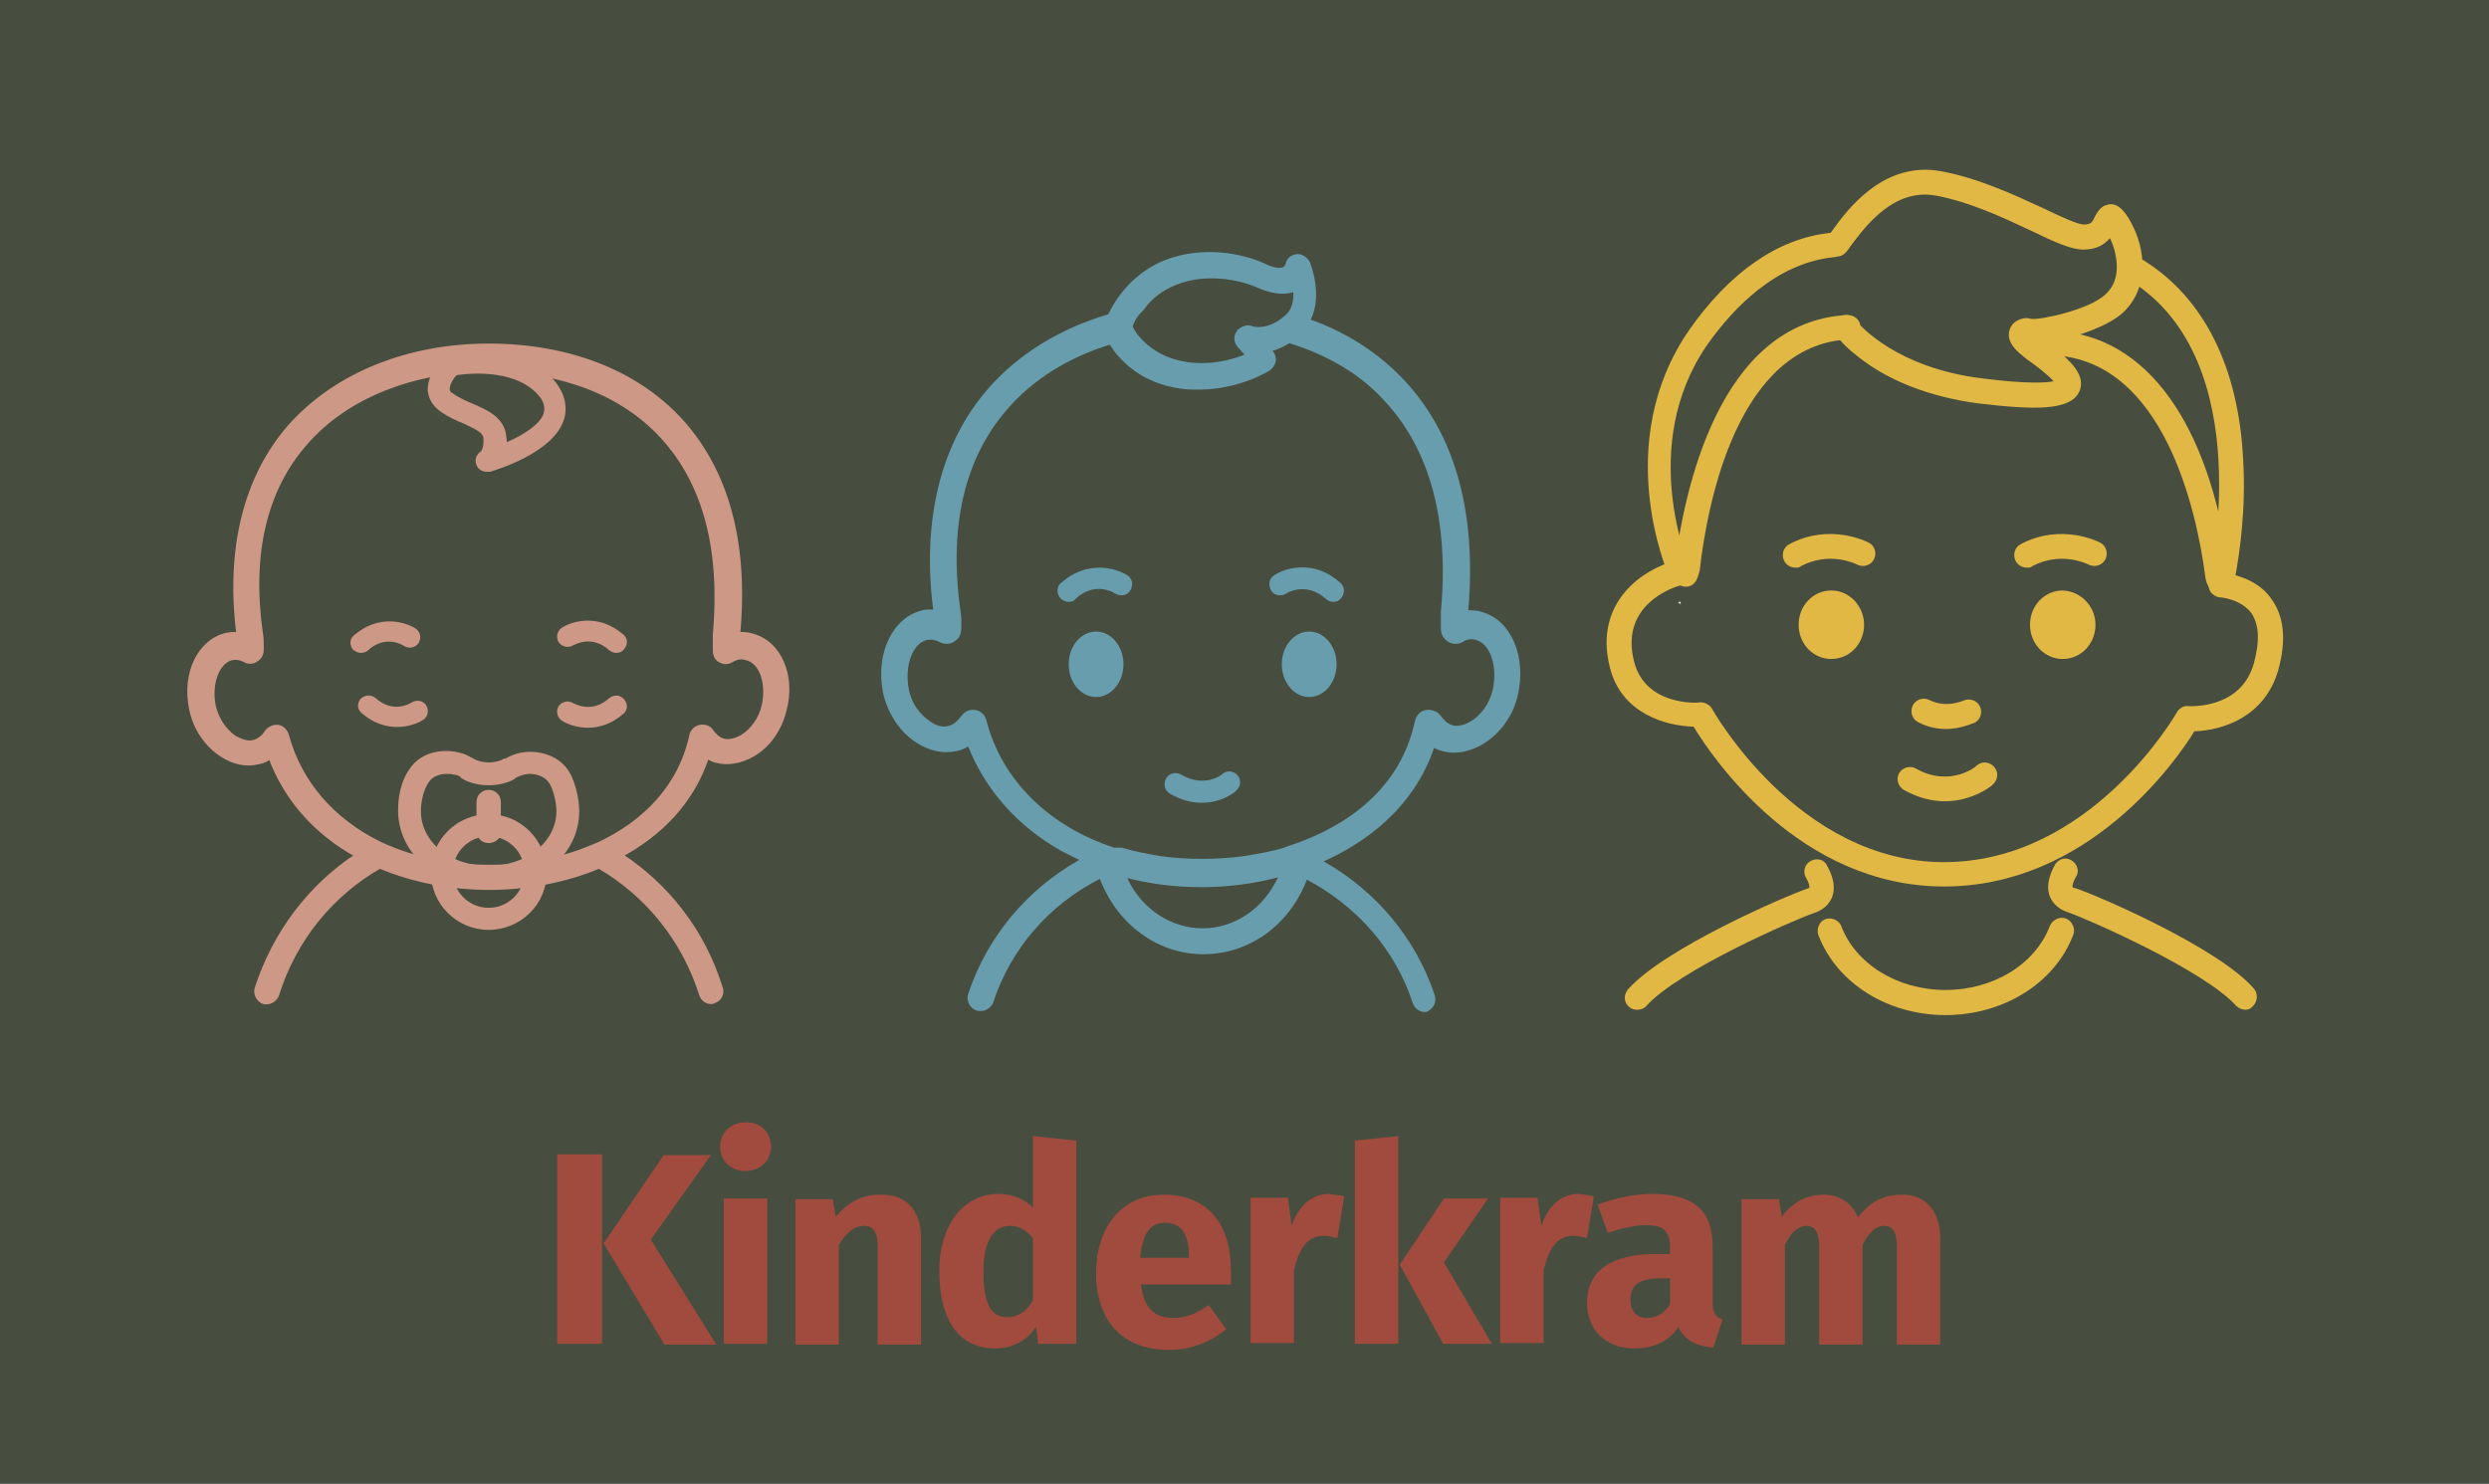 <?xml version="1.0" encoding="utf-8"?>
<!-- Generator: $$$/GeneralStr/196=Adobe Illustrator 27.6.0, SVG Export Plug-In . SVG Version: 6.00 Build 0)  -->
<svg version="1.1" id="_Stellenangebote" xmlns="http://www.w3.org/2000/svg" xmlns:xlink="http://www.w3.org/1999/xlink" x="0px"
	 y="0px" viewBox="0 0 327 195" style="enable-background:new 0 0 327 195;" xml:space="preserve">
<rect x="0" y="0" width="327" height="195" fill="#333333" stroke="none"/>
<style type="text/css">
	.st0{opacity:0.25;fill:#87A264;enable-background:new    ;}
	.st1{fill:#679DAD;}
	.st2{fill:none;}
	.st3{fill:#CD9885;stroke:#CD9885;stroke-width:0.5;stroke-miterlimit:10;}
	.st4{fill:#CD9885;}
	.st5{clip-path:url(#SVGID_00000034772270785122698490000016853189236712914609_);}
	.st6{fill:#FFFFFF;}
	.st7{clip-path:url(#SVGID_00000141424810393253560040000012866677154257791891_);}
	.st8{fill:#E2B844;}
	.st9{clip-path:url(#SVGID_00000138548903138827493860000017829294404231487389_);}
	.st10{clip-path:url(#SVGID_00000098182258426411113130000008609159609739823234_);}
	.st11{clip-path:url(#SVGID_00000023971865979766882320000013068022186446486670_);}
	.st12{clip-path:url(#SVGID_00000142169007594130183280000013287205371195217336_);}
	.st13{clip-path:url(#SVGID_00000091693459686753861040000004626123424858059167_);}
	.st14{clip-path:url(#SVGID_00000075861037817733205770000010922737364551834512_);}
	.st15{clip-path:url(#SVGID_00000052065215640068217520000008125048749272613296_);}
	.st16{clip-path:url(#SVGID_00000113348348957583887870000015427627763141900721_);}
	.st17{clip-path:url(#SVGID_00000170274222389629839150000008645660823347144618_);}
	.st18{clip-path:url(#SVGID_00000117647218778437936400000017640592295063571623_);}
	.st19{clip-path:url(#SVGID_00000148650239861903228520000009943618028654733212_);}
	.st20{clip-path:url(#SVGID_00000012459828533461205060000002019954777258360214_);}
	.st21{fill:#A04B3E;}
</style>
<rect class="st0" width="327" height="195"/>
<g>
	<path class="st1" d="M157.9,105.5c-1.2,0-2.7-0.3-4.2-1.2c-0.7-0.4-0.9-1.3-0.5-2s1.3-0.9,2-0.5c3,1.8,5.4,0,5.4-0.1
		c0.6-0.5,1.5-0.4,2,0.2s0.4,1.5-0.2,2C162.3,104.1,160.5,105.5,157.9,105.5z"/>
	<g>
		<path class="st1" d="M140.4,79.1c-0.4,0-0.8-0.2-1.1-0.5c-0.5-0.6-0.5-1.5,0.1-2c3.4-3,7.1-2,8.7-1c0.7,0.4,0.8,1.3,0.4,2
			c-0.4,0.7-1.3,0.8-2,0.4c-0.3-0.2-2.7-1.6-5.2,0.7C141.1,79,140.8,79.1,140.4,79.1z"/>
		<path class="st1" d="M175.2,79.1c-0.3,0-0.7-0.1-1-0.4c-2.6-2.3-5.1-0.8-5.2-0.7c-0.7,0.4-1.6,0.3-2-0.4c-0.4-0.7-0.3-1.6,0.4-2
			c1.5-1,5.3-2.1,8.7,1c0.6,0.5,0.6,1.4,0.1,2C176,78.9,175.6,79.1,175.2,79.1z"/>
		<ellipse class="st1" cx="144" cy="87.3" rx="3.6" ry="4.3"/>
		<ellipse class="st1" cx="172" cy="87.3" rx="3.6" ry="4.3"/>
	</g>
	<g>
		<g>
			<g>
				<path class="st1" d="M187.2,133c-0.7,0-1.4-0.5-1.6-1.2c-2.3-7-7.3-12.7-13.9-16.2c-2.3,6-7.6,9.8-13.6,9.8s-11.3-3.9-13.6-9.9
					c-6.7,3.4-11.7,9.2-14,16.2c-0.1,0.4-0.5,0.8-0.9,1s-0.9,0.2-1.3,0.1c-0.9-0.3-1.4-1.3-1.1-2.2c2.5-7.5,7.7-13.7,14.6-17.6
					c-1.3-0.6-2.5-1.2-3.6-1.9c-5.1-3.2-8.9-7.7-11-13c-0.5,0.3-1,0.5-1.5,0.6c-1.7,0.4-3.6,0-5.3-1.1c-2.2-1.4-3.8-3.9-4.4-6.6
					c-1-5.2,1.3-9.9,5.2-10.8c0.4-0.1,0.9-0.1,1.4-0.1c-1.5-11.8,1-21.9,7.2-29c3.9-4.5,9.4-7.9,15.8-9.8c1.6-3.3,4.2-5.8,7.4-7.1
					c4.9-1.9,10.1-1,13.3,0.5c1,0.5,1.9,0.6,2.3,0.4c0.2-0.1,0.3-0.4,0.3-0.4c0.1-0.7,0.7-1.2,1.4-1.3s1.5,0.4,1.8,1.1
					c0.1,0.2,1.7,4.3,0.1,7.5c5,1.8,9.2,4.6,12.5,8.2c6.5,7.1,9.3,17.2,8.2,30c0.6,0,1.2,0,1.7,0.2l0,0c3.9,1,6,5.9,4.8,11
					c-0.6,2.7-2.4,5.1-4.6,6.4c-1.7,1-3.6,1.4-5.3,0.9c-0.4-0.1-0.7-0.2-1.1-0.4c-2.8,8.2-9.4,12.6-14.5,14.9
					c6.9,3.9,12.1,10.1,14.6,17.6c0.1,0.4,0.1,0.9-0.1,1.3c-0.2,0.4-0.6,0.7-1,0.9C187.6,133,187.4,133,187.2,133z M148.1,115.4
					c1.9,4.1,5.8,6.6,9.9,6.6c4.2,0,8-2.6,9.9-6.7C161.5,117,154.4,117,148.1,115.4z M147.4,111.4c1.6,0.5,3.3,0.8,5,1.1
					c3.6,0.5,7.4,0.5,11.1,0c1.8-0.3,3.6-0.6,5.2-1.1l0.5-0.2c5.3-1.7,14.5-6,16.7-16.5c0.2-0.7,0.7-1.3,1.5-1.4
					c0.7-0.1,1.5,0.2,1.9,0.8c0.3,0.4,0.8,1,1.5,1.2s1.6,0,2.4-0.5c1.4-0.8,2.5-2.4,2.9-4.1l0,0c0.7-3.1-0.3-6.1-2.2-6.6
					c-0.6-0.2-1.2-0.1-1.8,0.3c-0.6,0.3-1.3,0.3-1.9-0.1c-0.6-0.4-0.9-1-0.9-1.7c0-0.3,0-0.5,0-0.8c0-0.5,0-0.9,0-1.4
					c1.1-11.9-1.4-21.2-7.3-27.6c-3.2-3.6-7.5-6.1-12.6-7.7c-0.7,0.4-1.4,0.8-2.2,1l0,0c0.3,0.4,0.5,0.9,0.4,1.4s-0.4,0.9-0.8,1.2
					c-0.2,0.1-4,2.5-9.3,2.5c-0.7,0-1.5,0-2.2-0.1c-5.5-0.7-8.3-3.9-9.5-5.8c-5.5,1.7-10.1,4.6-13.4,8.4c-5.7,6.5-7.8,15.5-6.2,26.7
					c0.1,0.5,0.1,1.1,0.1,1.5c0,0.3,0,0.5,0,0.7c0,0.7-0.3,1.3-0.9,1.7c-0.6,0.4-1.3,0.4-1.9,0.1s-1.1-0.4-1.7-0.3
					c-1.9,0.4-3,3.4-2.4,6.5c0.3,1.7,1.4,3.3,2.8,4.2c0.8,0.6,1.7,0.8,2.4,0.6c0.8-0.2,1.3-0.8,1.7-1.3c0.4-0.6,1.1-0.9,1.8-0.8
					s1.3,0.6,1.5,1.4c2,7.8,8.2,13.9,16.8,16.7L147.4,111.4L147.4,111.4z M148.8,42.9c0.1,0.2,0.3,0.6,0.6,1
					c1.1,1.4,3.1,3.2,6.7,3.7c3,0.4,5.7-0.3,7.4-1l-0.9-1c-0.5-0.6-0.6-1.4-0.1-2.1c0.1-0.1,0.1-0.2,0.3-0.3
					c0.5-0.4,1.2-0.6,1.8-0.3c0.1,0,2,0.6,4.3-1.5c0.1-0.1,0.2-0.2,0.3-0.3c0.5-0.6,0.8-1.6,0.7-2.7c-1.3,0.4-2.9,0.2-4.7-0.6
					c-2.5-1.1-6.8-1.9-10.6-0.4c-1.8,0.7-3.3,1.8-4.4,3.4C149.5,41.4,149.1,42.1,148.8,42.9z"/>
			</g>
		</g>
	</g>
</g>
<g>
	<g>
		<path class="st2" d="M53.6,112.2c3.2,1,6.8,1.6,10.7,1.6c3.6,0,7.2-0.5,10.7-1.6c-3.3-1.3-6.9-2.1-10.7-2.1
			C60.5,110.2,56.9,110.9,53.6,112.2z"/>
		<path class="st3" d="M98.8,83.5L98.8,83.5c-0.6-0.2-1.2-0.2-1.8-0.2c1.1-12-1.5-21.4-7.6-28.1c-5.8-6.3-14.7-9.8-25.2-9.8
			C53.5,45.4,44,49.3,38,56.1c-5.8,6.7-8.1,16.1-6.7,27.2c-0.5,0-1,0-1.5,0.1c-3.6,0.8-5.7,5.1-4.7,9.8c0.5,2.5,2,4.7,4,6
			c1.5,1,3.2,1.4,4.8,1c0.6-0.1,1.1-0.3,1.6-0.7c1.9,5.1,5.4,9.3,10.3,12.3c0.3,0.2,0.7,0.4,1.1,0.6l0,0c-6.1,4-10.8,10.1-13.2,17.5
			c-0.2,0.7,0.2,1.5,0.9,1.8c0.7,0.2,1.5-0.2,1.8-0.9c2.3-7.4,7.2-13.3,13.5-16.9l0,0c4.3,1.8,9.2,2.8,14.4,2.8
			c4.8,0,9.9-0.9,14.4-2.8c0.3-0.1,0.5-0.2,0.8-0.3c-0.3,0.1-0.5,0.2-0.8,0.3c6.2,3.6,11.1,9.5,13.4,16.8c0.2,0.6,0.7,1,1.3,1
			c0.1,0,0.3,0,0.4-0.1c0.7-0.2,1.2-1,0.9-1.8c-2.3-7.4-7-13.4-13.1-17.4c-0.2,0.1-0.4,0.2-0.6,0.3c0.2-0.1,0.4-0.2,0.6-0.3
			c5.2-2.8,9.4-7.1,11.3-12.9c0.4,0.2,0.8,0.4,1.2,0.5c1.5,0.4,3.2,0.1,4.8-0.8c2.1-1.2,3.6-3.4,4.2-5.9
			C104.3,88.8,102.4,84.4,98.8,83.5z M100.3,92.8c-0.4,1.7-1.5,3.2-2.8,4c-0.9,0.5-1.8,0.7-2.5,0.5s-1.2-0.8-1.5-1.2
			c-0.3-0.5-0.9-0.7-1.5-0.6s-1.1,0.6-1.2,1.2c-1.5,6.8-6.2,11.4-12.1,14.2c-1.2,0.5-2.4,1-3.7,1.4c-3.5,1.1-7.1,1.6-10.7,1.6
			c-3.8,0-7.4-0.6-10.7-1.6c-1.3-0.4-2.5-0.9-3.6-1.4c-6.2-3-10.6-8-12.3-14.3c-0.2-0.6-0.6-1-1.2-1.1c-0.1,0-0.2,0-0.2,0
			c-0.5,0-1,0.3-1.3,0.7c-0.3,0.5-0.9,1.1-1.7,1.3c-0.7,0.2-1.6-0.1-2.5-0.6c-1.3-0.9-2.3-2.4-2.7-4.1c-0.6-3,0.5-5.9,2.4-6.3
			c0.6-0.1,1.1,0,1.7,0.3c0.5,0.3,1.1,0.2,1.5-0.1c0.5-0.3,0.7-0.8,0.7-1.3c0-0.2,0-0.4,0-0.7c0-0.4,0-0.9-0.1-1.4
			c-1.5-10.5,0.5-19,5.9-25.1c5.3-6.1,14.1-9.6,23.9-9.6c9.6,0,17.7,3.1,22.9,8.8c5.6,6.1,7.9,14.8,6.9,26c0,0.4,0,0.9,0,1.3
			c0,0.3,0,0.5,0,0.8c0,0.5,0.2,1.1,0.7,1.3c0.5,0.3,1,0.3,1.5,0c0.7-0.4,1.3-0.5,1.9-0.3C100,86.9,101,89.8,100.3,92.8z"/>
	</g>
	<g>
		<path class="st4" d="M47.4,85.8c-0.4,0-0.7-0.2-1-0.4c-0.5-0.6-0.5-1.4,0.1-1.9c3.2-2.8,6.7-1.8,8.1-0.9c0.6,0.4,0.8,1.2,0.4,1.9
			c-0.4,0.6-1.2,0.8-1.9,0.4c-0.3-0.2-2.5-1.5-4.8,0.6C48.1,85.7,47.7,85.8,47.4,85.8z"/>
		<path class="st4" d="M81,85.8c-0.3,0-0.6-0.1-0.9-0.3c-2.4-2.2-4.7-0.7-4.8-0.7c-0.6,0.4-1.5,0.2-1.9-0.4s-0.2-1.5,0.4-1.9
			c1.4-0.9,4.9-1.9,8.1,0.9c0.6,0.5,0.6,1.3,0.1,1.9C81.7,85.7,81.3,85.8,81,85.8z"/>
		<g>
			<path class="st4" d="M48.4,91.4c-0.4,0-0.7,0.2-1,0.4c-0.5,0.6-0.5,1.4,0.1,1.9c3.2,2.8,6.7,1.8,8.1,0.9c0.6-0.4,0.8-1.2,0.4-1.9
				c-0.4-0.6-1.2-0.8-1.9-0.4c-0.3,0.2-2.5,1.5-4.8-0.6C49,91.5,48.7,91.4,48.4,91.4z"/>
			<path class="st4" d="M81,91.4c-0.3,0-0.6,0.1-0.9,0.3c-2.4,2.2-4.7,0.7-4.8,0.7c-0.6-0.4-1.5-0.2-1.9,0.4s-0.2,1.5,0.4,1.9
				c1.4,0.9,4.9,1.9,8.1-0.9c0.6-0.5,0.6-1.3,0.1-1.9C81.7,91.6,81.4,91.4,81,91.4z"/>
		</g>
	</g>
	<path class="st4" d="M64.2,122.2c-4.2,0-7.6-3.4-7.6-7.6s3.4-7.6,7.6-7.6s7.6,3.4,7.6,7.6C71.9,118.8,68.4,122.2,64.2,122.2z
		 M64.2,109.9c-2.6,0-4.7,2.1-4.7,4.7s2.1,4.7,4.7,4.7c2.6,0,4.7-2.1,4.7-4.7C68.9,112,66.8,109.9,64.2,109.9z"/>
	<path class="st4" d="M64,62c-0.6,0-1.2-0.3-1.4-0.9c-0.3-0.7,0-1.4,0.6-1.8c0.1-0.1,0.4-0.6,0.3-1.8c-0.1-0.6-0.8-1-2.5-1.8
		c-1-0.4-2.1-0.9-3.1-1.6c-1.3-0.9-1.6-2-1.7-2.7c-0.1-1.5,0.8-2.9,1.4-3.8c0.1-0.4,0.4-0.8,0.8-1c0.7-0.3,10.9-2.1,15,4.2
		c1.2,1.9,1,3.6,0.6,4.6c-1.6,4.2-8.7,6.3-9.6,6.6C64.3,62,64.2,62,64,62z M63.2,59.3L63.2,59.3L63.2,59.3L63.2,59.3z M60,49.3
		c-0.5,0.5-1,1.4-0.9,1.9c0,0.1,0,0.3,0.4,0.5c0.8,0.6,1.8,1,2.7,1.4c1.9,0.8,4,1.8,4.3,4.1c0,0.3,0.1,0.6,0.1,0.9
		c2.1-0.9,4.3-2.3,4.8-3.7c0.1-0.4,0.3-1-0.3-2C68.3,48.5,62,49,60,49.3z"/>
	<path class="st4" d="M64.2,110.8c-0.9,0-1.6-0.7-1.6-1.6v-3.8c0-0.9,0.7-1.6,1.6-1.6l0,0c0.9,0,1.6,0.7,1.6,1.6v3.8
		C65.9,110.1,65.1,110.8,64.2,110.8L64.2,110.8z"/>
	<path class="st4" d="M64.2,116.7c-6.7,0-11.9-4.5-11.9-10.2c0-1.3,0.2-3.8,1.7-5.7c1.3-1.8,3.9-2.5,6.3-1.9
		c0.6,0.1,1.2,0.4,1.7,0.7c0,0,0,0,0.1,0l0.1,0.1c0.5,0.3,1.3,0.5,2,0.5c0.7,0,1.6-0.2,2-0.5h0.1c0,0,0,0,0.1,0
		c1-0.6,2.1-0.9,3.3-0.9c1.9,0,3.7,0.8,4.7,2.1l0,0c1.1,1.3,1.7,4,1.7,5.7C76.1,112.3,70.9,116.7,64.2,116.7z M58.7,101.7
		c-1,0-1.9,0.4-2.3,1c-0.9,1.2-1.1,3-1.1,3.9c0,4.1,3.9,7.2,8.9,7.2s8.9-3.2,8.9-7.2c0-1.3-0.5-3.2-1.1-3.9c-0.5-0.6-1.4-1-2.4-1
		c-0.6,0-1.2,0.2-1.8,0.5c-0.1,0-0.1,0.1-0.1,0.1c-0.9,0.6-2.3,0.9-3.5,0.9c-1.2,0-2.6-0.3-3.5-0.9c-0.1,0-0.2-0.1-0.2-0.2
		c-0.3-0.2-0.6-0.3-0.9-0.3C59.3,101.7,59,101.7,58.7,101.7z"/>
</g>
<g>
	<g>
		<defs>
			<rect id="SVGID_1_" x="211.1" y="22.3" width="88.9" height="111.1"/>
		</defs>
		<clipPath id="SVGID_00000059989540859854181550000002056946706145398927_">
			<use xlink:href="#SVGID_1_"  style="overflow:visible;"/>
		</clipPath>
		<g style="clip-path:url(#SVGID_00000059989540859854181550000002056946706145398927_);">
			<path class="st6" d="M220.8,79.4c0-0.1,0-0.2,0-0.3C220.5,79.1,220.3,79.1,220.8,79.4"/>
		</g>
	</g>
	<g>
		<defs>
			<rect id="SVGID_00000020360726931997600050000003107253781166528138_" x="211.1" y="22.3" width="88.9" height="111.1"/>
		</defs>
		<clipPath id="SVGID_00000135684019867229847970000014557630859952331665_">
			<use xlink:href="#SVGID_00000020360726931997600050000003107253781166528138_"  style="overflow:visible;"/>
		</clipPath>
		<g style="clip-path:url(#SVGID_00000135684019867229847970000014557630859952331665_);">
			<path class="st8" d="M255.6,133.4c-7.6,0-14.3-4.2-16.7-10.5c-0.3-0.8,0.1-1.8,0.9-2.1c0.8-0.3,1.8,0.1,2.1,0.9
				c1.9,5,7.4,8.4,13.7,8.4c6.3,0,11.8-3.4,13.7-8.4c0.3-0.8,1.3-1.3,2.1-1s1.3,1.3,1,2.1C270,129.2,263.2,133.4,255.6,133.4"/>
		</g>
	</g>
	<g>
		<defs>
			<rect id="SVGID_00000018207208029421681170000005330892196251132807_" x="211.1" y="22.3" width="88.9" height="111.1"/>
		</defs>
		<clipPath id="SVGID_00000134948665874032275700000002204864156779831938_">
			<use xlink:href="#SVGID_00000018207208029421681170000005330892196251132807_"  style="overflow:visible;"/>
		</clipPath>
		<g style="clip-path:url(#SVGID_00000134948665874032275700000002204864156779831938_);">
			<path class="st8" d="M255.5,105.3c-1.6,0-3.4-0.4-5.4-1.5c-0.8-0.5-1-1.5-0.6-2.2c0.5-0.8,1.5-1,2.2-0.6c4.4,2.5,7.9-0.2,8-0.4
				c0.7-0.6,1.7-0.5,2.3,0.2c0.6,0.7,0.5,1.7-0.2,2.3C261.8,103.2,259.2,105.3,255.5,105.3"/>
		</g>
	</g>
	<g>
		<defs>
			<rect id="SVGID_00000000909669543310591130000012083901655310939834_" x="211.1" y="22.3" width="88.9" height="111.1"/>
		</defs>
		<clipPath id="SVGID_00000042736503104151089500000005701732154250650269_">
			<use xlink:href="#SVGID_00000000909669543310591130000012083901655310939834_"  style="overflow:visible;"/>
		</clipPath>
		<g style="clip-path:url(#SVGID_00000042736503104151089500000005701732154250650269_);">
			<path class="st8" d="M255.7,95.8c-1.1,0-2.4-0.2-3.7-0.9c-0.8-0.4-1.1-1.4-0.7-2.2c0.4-0.8,1.4-1.1,2.2-0.7
				c2.2,1.1,4.3,0.1,4.4,0.1c0.8-0.4,1.8-0.1,2.2,0.7c0.4,0.8,0.1,1.8-0.7,2.2C259.2,95,257.7,95.8,255.7,95.8"/>
		</g>
	</g>
	<g>
		<defs>
			<rect id="SVGID_00000106120205846088854410000000736922392263397769_" x="211.1" y="22.3" width="88.9" height="111.1"/>
		</defs>
		<clipPath id="SVGID_00000101090923398259772960000011456055051729637048_">
			<use xlink:href="#SVGID_00000106120205846088854410000000736922392263397769_"  style="overflow:visible;"/>
		</clipPath>
		<g style="clip-path:url(#SVGID_00000101090923398259772960000011456055051729637048_);">
			<path class="st8" d="M235.9,74.6c-0.6,0-1.2-0.3-1.5-0.9c-0.4-0.8-0.1-1.8,0.7-2.2c5.3-2.8,10.2-0.3,10.4-0.2
				c0.8,0.4,1.1,1.4,0.7,2.2c-0.4,0.8-1.4,1.1-2.2,0.7c-0.2-0.1-3.6-1.8-7.4,0.2C236.4,74.6,236.2,74.6,235.9,74.6"/>
		</g>
	</g>
	<g>
		<defs>
			<rect id="SVGID_00000034051095457304665080000015614465376208329640_" x="211.1" y="22.3" width="88.9" height="111.1"/>
		</defs>
		<clipPath id="SVGID_00000071556008417257518470000015184687656664219049_">
			<use xlink:href="#SVGID_00000034051095457304665080000015614465376208329640_"  style="overflow:visible;"/>
		</clipPath>
		<g style="clip-path:url(#SVGID_00000071556008417257518470000015184687656664219049_);">
			<path class="st8" d="M266.3,74.6c-0.6,0-1.2-0.3-1.5-0.9c-0.4-0.8-0.1-1.8,0.7-2.2c5.3-2.8,10.2-0.3,10.4-0.2
				c0.8,0.4,1.1,1.4,0.7,2.2c-0.4,0.8-1.4,1.1-2.2,0.7c-0.2-0.1-3.6-1.8-7.4,0.2C266.8,74.6,266.6,74.6,266.3,74.6"/>
		</g>
	</g>
	<g>
		<defs>
			<rect id="SVGID_00000130611313897451941840000010490330428992367027_" x="211.1" y="22.3" width="88.9" height="111.1"/>
		</defs>
		<clipPath id="SVGID_00000179613867587807697830000010940095831694177952_">
			<use xlink:href="#SVGID_00000130611313897451941840000010490330428992367027_"  style="overflow:visible;"/>
		</clipPath>
		<g style="clip-path:url(#SVGID_00000179613867587807697830000010940095831694177952_);">
			<path class="st8" d="M244.9,82.1c0,2.5-1.9,4.5-4.3,4.5s-4.3-2-4.3-4.5s1.9-4.5,4.3-4.5S244.9,79.7,244.9,82.1"/>
		</g>
	</g>
	<g>
		<defs>
			<rect id="SVGID_00000146465806907742675610000002239827981807628986_" x="211.1" y="22.3" width="88.9" height="111.1"/>
		</defs>
		<clipPath id="SVGID_00000000197413000385530060000004751464117422809501_">
			<use xlink:href="#SVGID_00000146465806907742675610000002239827981807628986_"  style="overflow:visible;"/>
		</clipPath>
		<g style="clip-path:url(#SVGID_00000000197413000385530060000004751464117422809501_);">
			<path class="st8" d="M275.3,82.1c0,2.5-1.9,4.5-4.3,4.5s-4.3-2-4.3-4.5s1.9-4.5,4.3-4.5C273.4,77.7,275.3,79.7,275.3,82.1"/>
		</g>
	</g>
	<g>
		<defs>
			<rect id="SVGID_00000178903627117718263910000017870808141998444696_" x="211.1" y="22.3" width="88.9" height="111.1"/>
		</defs>
		<clipPath id="SVGID_00000017475568946468458020000007535550604482052525_">
			<use xlink:href="#SVGID_00000178903627117718263910000017870808141998444696_"  style="overflow:visible;"/>
		</clipPath>
		<g style="clip-path:url(#SVGID_00000017475568946468458020000007535550604482052525_);">
			<path class="st8" d="M220.8,76.8c-0.6,0-1.2-0.4-1.5-1c-0.3-0.7-7.6-17.6,2.6-32.4c5.3-7.6,11.7-12.1,18.6-12.8
				c0.1-0.1,0.2-0.3,0.3-0.4c1.8-2.5,6.6-9.1,14.2-7.7c4.9,0.9,9.6,3.1,13.3,4.8c2.3,1.1,4.6,2.2,5.5,2.2s1.1-0.3,1.4-1
				c0.3-0.5,0.7-1.4,1.7-1.6c1.1-0.3,2.1,0.5,3.1,2.4c1.8,3.3,2.5,8.4-1.1,11.8c-2.1,1.9-6.7,3.4-10,3.9c2.4,1.8,5.3,4,4.3,6.4
				c-1.1,2.6-5.9,2.5-13.4,1.6c-6.7-0.9-11.3-3.1-14-4.9c0,0-4.9-3.2-4.9-5.1c0-0.9,0.7-1.6,1.6-1.6c0.7,0,1.2,0.4,1.5,0.9
				c0.4,0.5,5.2,6,16.2,7.4c6.2,0.8,8.7,0.6,9.6,0.4c-0.7-0.8-2.4-2.1-3.1-2.6c-0.3-0.2-0.6-0.4-0.8-0.6c-0.6-0.5-2.4-1.8-1.9-3.5
				c0.3-1.1,1.3-1.5,2.1-1.6c0.2,0,0.4,0,0.7,0.1c1.2,0.2,7.7-1.2,9.8-3.2c1-0.9,1.5-2.1,1.5-3.6c0-1.4-0.4-2.8-0.9-3.8
				c-0.7,0.8-1.7,1.5-3.5,1.5c-1.6,0-3.8-1-6.9-2.5c-3.6-1.7-8.1-3.8-12.5-4.6c-5.6-1-9.3,4.2-11,6.4c-0.7,1-1,1.5-1.8,1.6
				c-0.2,0-0.3,0.1-0.6,0.1c-7.6,0.8-13.2,6.7-16.6,11.5c-9.2,13.3-2.4,29.1-2.3,29.2c0.4,0.8,0,1.8-0.8,2.1
				C221.3,76.7,221.1,76.8,220.8,76.8z"/>
		</g>
	</g>
	<g>
		<defs>
			<rect id="SVGID_00000147900068347838022560000015600762524463647365_" x="211.1" y="22.3" width="88.9" height="111.1"/>
		</defs>
		<clipPath id="SVGID_00000134251595300608188010000004928005155052967297_">
			<use xlink:href="#SVGID_00000147900068347838022560000015600762524463647365_"  style="overflow:visible;"/>
		</clipPath>
		<g style="clip-path:url(#SVGID_00000134251595300608188010000004928005155052967297_);">
			<path class="st8" d="M221.5,77.1h-0.1c-0.3,0-1.5-0.2-1.5-1.9c0-0.2,0-0.4,0.1-0.6c1.2-9.8,5.7-32.3,22.7-33.2
				c0.9,0,1.7,0.6,1.7,1.5s-0.6,1.7-1.5,1.7c-14.6,0.7-18.6,21.5-19.6,30.4C223.1,75.6,222.9,77.1,221.5,77.1z M223.1,75.3
				L223.1,75.3L223.1,75.3z"/>
		</g>
	</g>
	<g>
		<defs>
			<rect id="SVGID_00000055687930715692616730000015607315686133582006_" x="211.1" y="22.3" width="88.9" height="111.1"/>
		</defs>
		<clipPath id="SVGID_00000084516026774167614100000003052431748331024278_">
			<use xlink:href="#SVGID_00000055687930715692616730000015607315686133582006_"  style="overflow:visible;"/>
		</clipPath>
		<g style="clip-path:url(#SVGID_00000084516026774167614100000003052431748331024278_);">
			<path class="st8" d="M291.4,77.7c-1.4,0-1.6-1.4-1.7-2.1c-1.1-8.4-5.4-28.1-19.8-28.9c-0.9,0-1.6-0.8-1.5-1.7
				c0-0.9,0.8-1.6,1.7-1.5c11.9,0.6,20.2,12.1,22.8,31.6c0.1,0.2,0.1,0.4,0.1,0.7c0,0.3-0.1,1.8-1.5,1.9
				C291.5,77.7,291.5,77.7,291.4,77.7z"/>
		</g>
	</g>
	<g>
		<defs>
			<rect id="SVGID_00000085934379224248884850000009331824378989634692_" x="211.1" y="22.3" width="88.9" height="111.1"/>
		</defs>
		<clipPath id="SVGID_00000165224511453038981840000003615757322232072605_">
			<use xlink:href="#SVGID_00000085934379224248884850000009331824378989634692_"  style="overflow:visible;"/>
		</clipPath>
		<g style="clip-path:url(#SVGID_00000165224511453038981840000003615757322232072605_);">
			<path class="st8" d="M255.4,116.5c-19,0-30.4-16.9-32.9-21c-3.6-0.1-9.5-1.7-11-7.8c-2.2-8.7,4.6-13,8.6-14
				c0.9-0.2,1.8,0.3,2,1.2c0.2,0.9-0.3,1.8-1.2,2s-8.2,2.5-6.2,10.1c1.5,5.8,8.4,5.4,8.7,5.3c0.6,0,1.2,0.3,1.5,0.8
				c0.1,0.2,11.3,20.2,30.5,20.2c19.3,0,30.5-19.5,30.6-19.7c0.3-0.5,0.9-0.9,1.5-0.8c0.3,0,6.9,0.4,8.6-5.6
				c0.8-2.9,0.7-5.1-0.3-6.6c-1.4-1.9-4.1-2.1-4.1-2.1c-0.5,0-0.9-0.3-1.2-0.6c-0.3-0.4-0.4-0.9-0.3-1.4c0.1-0.3,6.7-29-10.3-39.6
				c-0.8-0.5-1-1.5-0.5-2.2c0.5-0.8,1.5-1,2.2-0.5c7.9,4.9,12.5,14,13.1,26.2c0.4,6.6-0.5,12.4-1,15.2c1.4,0.4,3.4,1.2,4.7,3.1
				c1.7,2.3,2,5.5,0.9,9.4c-1.8,6.2-7.4,7.9-11,8C285.9,100,274.4,116.5,255.4,116.5z"/>
		</g>
	</g>
	<g>
		<defs>
			<rect id="SVGID_00000071538107986094218790000011327309493122746510_" x="211.1" y="22.3" width="88.9" height="111.1"/>
		</defs>
		<clipPath id="SVGID_00000139256832687348583500000010952356090419845268_">
			<use xlink:href="#SVGID_00000071538107986094218790000011327309493122746510_"  style="overflow:visible;"/>
		</clipPath>
		<g style="clip-path:url(#SVGID_00000139256832687348583500000010952356090419845268_);">
			<path class="st8" d="M295,132.7c-0.4,0-0.9-0.2-1.2-0.5c-4.2-4.7-19.7-11.5-22.1-12.3c-1.5-0.5-2.1-1.4-2.4-2.1
				c-0.7-1.8,0.5-3.8,0.7-4.2c0.5-0.8,1.5-1,2.2-0.5c0.8,0.5,1,1.5,0.5,2.2c-0.3,0.5-0.5,1.1-0.4,1.3c0,0,0.1,0.1,0.3,0.1
				c2.8,0.9,18.8,7.8,23.5,13.2c0.6,0.7,0.5,1.7-0.1,2.3C295.7,132.6,295.3,132.7,295,132.7z"/>
		</g>
	</g>
	<g>
		<defs>
			<rect id="SVGID_00000118377906119482873830000003963194413446176913_" x="211.1" y="22.3" width="88.9" height="111.1"/>
		</defs>
		<clipPath id="SVGID_00000019654968500480246460000001744269054489050266_">
			<use xlink:href="#SVGID_00000118377906119482873830000003963194413446176913_"  style="overflow:visible;"/>
		</clipPath>
		<g style="clip-path:url(#SVGID_00000019654968500480246460000001744269054489050266_);">
			<path class="st8" d="M215.1,132.7c-0.4,0-0.8-0.1-1.1-0.4c-0.7-0.6-0.7-1.6-0.1-2.3c4.8-5.4,20.8-12.3,23.5-13.2
				c0.2-0.1,0.3-0.1,0.3-0.1c0.1-0.2-0.1-0.8-0.4-1.3c-0.5-0.8-0.2-1.8,0.5-2.2c0.8-0.5,1.8-0.3,2.2,0.5c0.2,0.4,1.4,2.3,0.7,4.2
				c-0.3,0.7-0.9,1.6-2.4,2.1c-2.4,0.8-17.9,7.5-22.1,12.3C216,132.5,215.6,132.7,215.1,132.7z"/>
		</g>
	</g>
</g>
<g>
	<path class="st21" d="M79.1,176.6h-5.9v-24.9h5.9V176.6z M85.5,162.9l8.6,13.8h-6.8l-8-13.3l7.9-11.6h6.2L85.5,162.9z"/>
	<path class="st21" d="M101.3,150.7c0,1.8-1.4,3.2-3.4,3.2c-1.9,0-3.3-1.4-3.3-3.2c0-1.8,1.4-3.2,3.3-3.2
		C100,147.4,101.3,148.9,101.3,150.7z M100.8,176.6h-5.7v-19.1h5.7V176.6z"/>
	<path class="st21" d="M121,162.7v14h-5.7v-13c0-2-0.7-2.6-1.8-2.6c-1.3,0-2.3,0.9-3.3,2.5v13.1h-5.7v-19.1h4.9l0.4,2.3
		c1.6-1.9,3.4-2.9,5.8-2.9C119,156.9,121,159,121,162.7z"/>
	<path class="st21" d="M141.4,149.9v26.7h-5l-0.3-2.2c-1.1,1.6-2.8,2.8-5.4,2.8c-4.9,0-7.3-4-7.3-10.2c0-5.9,3.1-10.1,7.8-10.1
		c1.9,0,3.4,0.7,4.5,1.8v-9.4L141.4,149.9z M135.7,170.9v-8.2c-0.9-1-1.7-1.6-3-1.6c-2,0-3.5,1.7-3.5,6c0,4.8,1.3,6,3.1,6
		C133.8,173.1,134.8,172.4,135.7,170.9z"/>
	<path class="st21" d="M161.7,168.8h-11.8c0.4,3.4,2,4.4,4.3,4.4c1.5,0,2.9-0.5,4.6-1.7l2.3,3.2c-1.9,1.5-4.4,2.7-7.5,2.7
		c-6.4,0-9.6-4.1-9.6-10.1c0-5.7,3.1-10.3,8.9-10.3c5.5,0,8.8,3.6,8.8,9.8C161.8,167.3,161.7,168.2,161.7,168.8z M156.2,165.1
		c0-2.6-0.8-4.4-3.1-4.4c-1.9,0-3,1.2-3.3,4.6h6.4V165.1z"/>
	<path class="st21" d="M176.6,157.2l-0.9,5.5c-0.6-0.1-1.1-0.3-1.7-0.3c-2.3,0-3.3,1.7-4,4.5v9.6h-5.7v-19.1h4.9l0.5,3.7
		c0.9-2.7,2.7-4.2,4.9-4.2C175.4,157,175.9,157.1,176.6,157.2z"/>
	<path class="st21" d="M183.7,176.6H178v-26.7l5.7-0.6V176.6z M189.7,165.9l6.3,10.7h-6.4l-5.7-10.4l5.8-8.7h5.8L189.7,165.9z"/>
	<path class="st21" d="M209.4,157.2l-0.9,5.5c-0.6-0.1-1.1-0.3-1.7-0.3c-2.3,0-3.3,1.7-4,4.5v9.6h-5.7v-19.1h4.9l0.5,3.7
		c0.9-2.7,2.7-4.2,4.9-4.2C208.2,157,208.7,157.1,209.4,157.2z"/>
	<path class="st21" d="M226.3,173.4l-1.2,3.7c-2.2-0.2-3.7-0.9-4.6-2.7c-1.4,2.1-3.5,2.8-5.8,2.8c-3.8,0-6.2-2.5-6.2-6
		c0-4.2,3.2-6.4,9-6.4h1.9V164c0-2.3-0.9-3-3.2-3c-1.2,0-3.1,0.4-5,1l-1.3-3.7c2.4-0.9,5-1.4,7.2-1.4c5.5,0,7.9,2.3,7.9,6.8v7.4
		C225,172.6,225.4,173.1,226.3,173.4z M219.4,171.4V168H218c-2.6,0-3.8,0.9-3.8,2.8c0,1.5,0.8,2.4,2.2,2.4
		C217.7,173.2,218.7,172.5,219.4,171.4z"/>
	<path class="st21" d="M254.9,162.7v14h-5.7v-13c0-2-0.7-2.6-1.6-2.6c-1.2,0-2.1,0.9-2.9,2.5v13.1H239v-13c0-2-0.8-2.6-1.6-2.6
		c-1.2,0-2.1,0.9-2.9,2.5v13.1h-5.7v-19.1h4.9l0.4,2.3c1.4-1.9,3.2-2.9,5.5-2.9c2.1,0,3.7,1.1,4.5,3c1.5-2,3.3-3,5.7-3
		C252.8,156.9,254.9,159,254.9,162.7z"/>
</g>
</svg>
